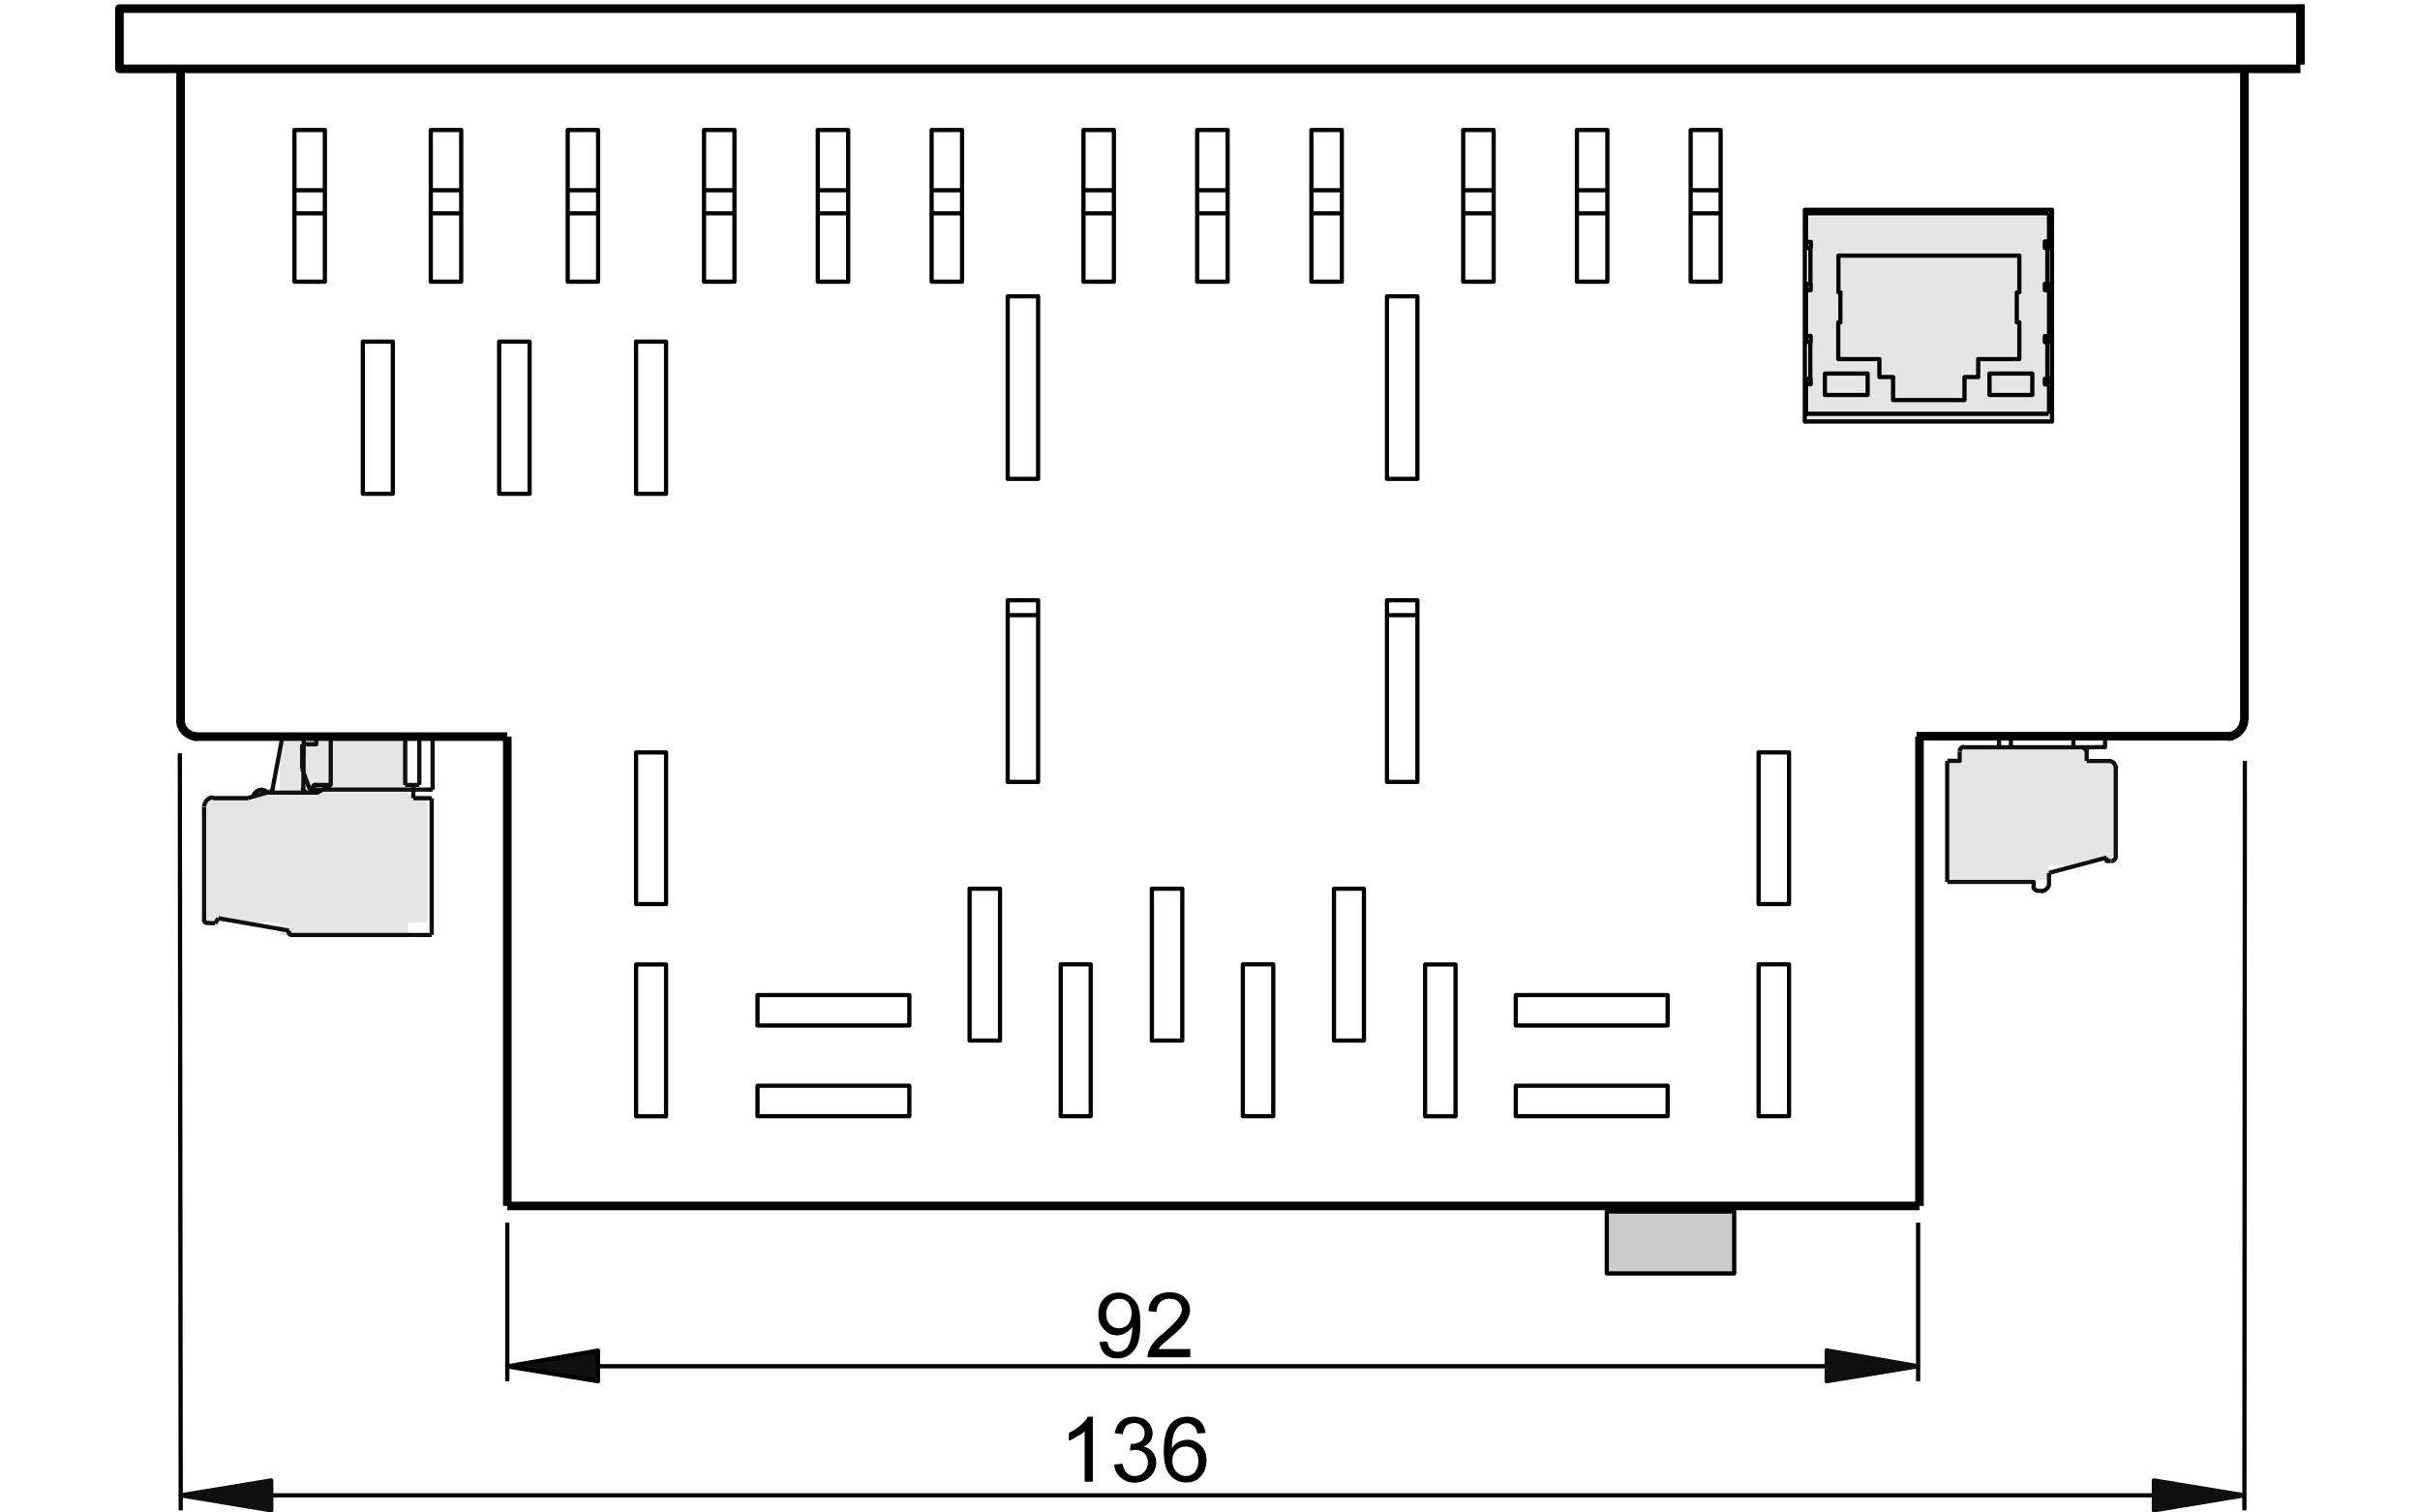 <?xml version="1.0" encoding="UTF-8"?>
<svg id="Ebene_1" xmlns="http://www.w3.org/2000/svg" version="1.1" viewBox="0 0 145.36 100.41" width="1600" height="1000">
  <!-- Generator: Adobe Illustrator 29.7.0, SVG Export Plug-In . SVG Version: 2.1.1 Build 138)  -->
  <defs>
    <style>
      .st0 {
        stroke: #0f0f0f;
      }

      .st0, .st1 {
        stroke-width: .28px;
      }

      .st0, .st1, .st2 {
        fill: none;
        stroke-linejoin: round;
      }

      .st1, .st2 {
        stroke: #000;
      }

      .st2 {
        stroke-width: .57px;
      }

      .st3 {
        fill: #e5e5e5;
      }

      .st3, .st4, .st5, .st6 {
        fill-rule: evenodd;
      }

      .st4 {
        fill: #cbcbcb;
      }

      .st6 {
        fill: #0f0f0f;
      }
    </style>
  </defs>
  <path class="st5" d="M64.9,98.37h-.54v-3.35c-.11.11-.28.23-.51.34-.2.14-.37.23-.54.28v-.51c.28-.14.54-.31.77-.51.23-.2.4-.37.48-.57h.34v4.31h0Z"/>
  <path class="st5" d="M66.32,97.23l.54-.06c.06.28.17.51.31.62.11.14.31.2.51.2.26,0,.48-.08.62-.26.17-.17.26-.4.26-.65,0-.23-.08-.43-.23-.6-.17-.14-.37-.23-.6-.23-.11,0-.23.03-.37.06l.06-.45h.09c.2,0,.4-.06.57-.17.17-.11.26-.31.26-.54,0-.2-.06-.37-.2-.48-.11-.14-.28-.2-.48-.2s-.37.06-.51.17c-.14.14-.23.31-.26.57l-.54-.06c.06-.34.2-.62.43-.82.23-.2.51-.28.85-.28.23,0,.45.06.65.14.2.11.34.25.45.43.08.17.14.34.14.54s-.06.37-.14.51c-.11.14-.26.28-.45.37.26.06.45.17.6.37.14.17.23.4.23.68,0,.37-.14.68-.4.94-.28.26-.62.4-1.02.4s-.68-.11-.94-.34c-.26-.2-.4-.51-.43-.85h0Z"/>
  <path class="st5" d="M72.39,95.13l-.54.03c-.06-.2-.11-.37-.2-.45-.14-.14-.31-.23-.51-.23-.17,0-.34.06-.45.14-.17.11-.28.31-.4.54-.09.23-.14.57-.14.99.11-.2.28-.34.45-.43.2-.08.37-.14.6-.14.34,0,.62.14.88.4.26.25.37.57.37.99,0,.25-.06.51-.17.74-.11.23-.28.4-.48.54-.2.11-.43.17-.68.17-.45,0-.82-.17-1.08-.48-.28-.31-.43-.85-.43-1.59,0-.82.14-1.42.45-1.82.28-.31.65-.48,1.11-.48.34,0,.62.09.82.28.23.2.34.45.4.79h0ZM70.18,96.97c0,.17.03.34.11.51.08.17.2.28.34.37.11.08.28.14.45.14.23,0,.43-.08.6-.26.14-.2.23-.42.23-.74s-.09-.54-.23-.71c-.17-.17-.37-.25-.62-.25s-.45.08-.62.25c-.17.17-.26.4-.26.68h0Z"/>
  <polygon class="st3" points="132.78 53.87 132.78 57.07 121.74 57.07 121.74 50.63 132.78 50.63 132.78 53.87 132.78 53.87"/>
  <polygon class="st3" points="128.35 54.6 128.35 58.43 121.65 58.43 121.65 50.74 128.35 50.74 128.35 54.6 128.35 54.6"/>
  <polygon class="st3" points="130.74 53.61 130.74 57.44 122.53 57.44 122.53 49.75 130.74 49.75 130.74 53.61 130.74 53.61"/>
  <polygon class="st3" points="128.52 21.11 128.52 27.87 112.42 27.87 112.42 14.36 128.52 14.36 128.52 21.11 128.52 21.11"/>
  <polygon class="st3" points="19.45 55.57 19.45 62.1 10.93 62.1 10.93 49.01 19.45 49.01 19.45 55.57 19.45 55.57"/>
  <polygon class="st3" points="20.72 57.02 20.72 61.24 5.96 61.24 5.96 52.79 20.72 52.79 20.72 57.02 20.72 57.02"/>
  <path class="st0" d="M21.01,52.99v9.08M5.9,61.07v-7.49M21.01,62.07h-9.28M6.1,61.27l.54.03M6.1,61.27h-.06l-.03-.03h-.03v-.03h-.03v-.03h-.03v-.03h0l-.03-.03v-.03h0v-.03M11.53,61.78l-4.68-.82M11.75,62.07h-.09v-.03h-.06v-.03h-.03v-.03h-.03v-.03h0l-.03-.03v-.03h0v-.03M11.53,61.78v.08M6.84,60.96l-.2.34M13.74,52.42h5.96M6.5,52.99h2.33M5.9,53.55v-.06l.03-.06v-.06l.03-.06.03-.06.03-.03.03-.06.03-.03.06-.06.06-.03.03-.03.06-.03.06-.03h.17M12.49,52.3l.03-3.24M12.41,51.03v-1.62M14.31,48.9v3.21M10.45,52.36l.65-3.46M10.08,52.62h2.73M9.17,52.87l-.34.11M10.45,52.36v.03h0v.03l-.03.03h0v.03h-.03v.03h-.03v.03h-.03v.03h-.06v.03h-.03M10.08,52.62l.14-.03M9.17,52.87v-.06l.03-.03v-.03l.03-.06.03-.03.03-.03.03-.03.03-.03.03-.03.06-.03.03-.03h.03l.06-.03h.09l.06-.03.03.03h.14v.03h.03l.03.03h.03l.03.03h.03v.03h.03l.03.03v.03M10.08,52.62l-.91.26M13.12,52.3h0v.11l-.03.03v.03h-.03l-.03.03v.03l-.03.03h-.03l-.03.03h-.03l-.03.03h-.08M12.92,52.42l-.48-1.31-.03-.08M12.8,52.62h-.09l-.03-.03h-.03l-.03-.03h-.03l-.03-.03v-.03l-.03-.03h-.03v-.03l-.03-.03v-.11h0M12.8,52.62h.62l.88-.51h-.99M12.92,52.42h.82M13.12,52.3h0v-.03h0v-.03l.03-.03h0v-.03h.03v-.03h.03v-.03h.03l.03-.03h.06M12.41,49.41h.94v-.51M12.52,49.1l.17-.17M21.07,48.9v3.52M20.19,52.11v-3.21M19.25,52.11v-3.21M19.79,52.11h.4M19.79,52.99h1.22M21.07,52.42h-1.36M19.79,52.99v-.88h-.54M132.81,56.84v-2.16M121.62,50.52v8.03M128.38,57.95l3.83-1.02M127.36,58.86v-.31h-5.73M127.67,59.14h-.08l-.03-.03h-.03l-.03-.03h-.03l-.03-.03v-.03l-.03-.03h-.03v-.03l-.03-.03v-.08M127.67,59.14h.2M128.38,58.63h0v.11l-.03.06v.03l-.03.06-.03.03-.03.06-.03.03-.06.03-.03.03-.03.03-.06.03h-.06l-.03.03h-.11M128.38,58.66v-.71M132.21,56.93v.23h.28M132.81,56.84h0v.11l-.03.03v.03l-.03.03-.03.03h0l-.03.03-.03.03h-.03l-.03.03h-.08M130.22,49.61h-2.16M130,49.61h-1.16M122.45,49.89v.62h-.82M125.85,49.61h-3.12M122.45,49.86v-.06l.03-.03v-.03l.03-.03h0l.03-.03v-.03h.03l.03-.03h.03l.03-.03h.09M127.36,49.61h-1.45M126.17,49.61h-.31M127.36,49.61h.71-1.9M128.83,49.61h-.77M125.91,49.61h-.28M125.85,49.61v-.71M125.06,48.9v.71h.57M130.88,50.52v-.62M132.81,52.11v-1.11M132.3,50.52h.14l.06.03h.03l.06.03.03.03.03.03.06.03.03.06v.03l.03.06.03.03v.06l.03.03v.06M132.3,50.52h-1.42M132.81,54.69v-2.58M132.1,48.9v.6M130.59,49.61h-.6M130.76,49.61h-.54M130.59,49.61h.2M130.59,49.64h.09l.03.03h.03l.03.03v.03h.03l.03.03v.03h0l.03.03v.09M130.88,49.89v-.28h-.08M132.1,49.49v.11h-.65M132.1,49.49h0v.03h0v.03h0v.03h-.03v.03h-.06M131.45,49.61h-.68M130,49.61v-.71"/>
  <path class="st2" d="M145.07,4.57H.28V.57h144.79M145.07,4.29h0V.28h0M5.42,48.9h-.11l-.11-.03-.11-.03-.08-.03-.11-.06-.09-.06-.08-.06-.08-.06-.06-.08-.08-.09-.06-.08-.03-.11-.06-.09v-.11l-.03-.11v-.14M4.34,4.57v43.22M141.35,47.79V4.57M141.33,47.76v.14l-.03.11-.03.11-.03.09-.06.11-.06.08-.06.09-.08.08-.06.06-.08.06-.11.06-.08.06-.11.03-.08.03-.11.03h-.11"/>
  <path class="st1" d="M112.17,27.98h16.41v-14.05h-16.41v14.05h0ZM84.43,19.67v12.12h2.02v-12.12h-2.02ZM84.43,39.85v12.06h2.02v-12.06h-2.02ZM59.25,51.91h2.02v-12.06h-2.02v12.06h0ZM59.25,31.79h2.02v-12.12h-2.02v12.12h0ZM74.86,74.1h2.02v-10.08h-2.02v10.08h0ZM68.82,69.08h2.02v-10.08h-2.02v10.08h0ZM42.64,74.1h10.08v-2.02h-10.08v2.02h0ZM86.96,64.03v10.08h2.02v-10.08h-2.02ZM62.77,74.1h1.99v-10.08h-1.99v10.08h0ZM42.64,68.08h10.08v-2.02h-10.08v2.02h0ZM80.91,59v10.08h1.99v-10.08h-1.99ZM56.72,59v10.08h2.02v-10.08h-2.02ZM36.57,64.03h-1.99v10.08h1.99v-10.08h0ZM34.58,60.02h1.99v-10.07h-1.99v10.07h0ZM111.12,60.02v-10.07h-2.02v10.07h2.02ZM111.12,74.1v-10.08h-2.02v10.08h2.02ZM103.06,68.08v-2.02h-10.08v2.02h10.08ZM103.06,74.1v-2.02h-10.08v2.02h10.08ZM71.83,18.7h2.02v-10.07h-2.02v10.07h0ZM54.2,18.7h2.02v-10.07h-2.02v10.07h0ZM97.04,8.63v10.07h2.02v-10.07h-2.02ZM104.59,8.63v10.07h1.99v-10.07h-1.99ZM64.28,8.63v10.07h2.02v-10.07h-2.02ZM79.41,8.63v10.07h2.02v-10.07h-2.02ZM39.09,18.7h2.02v-10.07h-2.02v10.07h0ZM46.64,18.7h2.02v-10.07h-2.02v10.07h0ZM89.49,8.63v10.07h2.02v-10.07h-2.02ZM34.58,32.78h1.99v-10.1h-1.99v10.1h0ZM30.04,18.7h2.02v-10.07h-2.02v10.07h0ZM25.49,32.78h2.02v-10.1h-2.02v10.1h0ZM20.95,18.7h2.02v-10.07h-2.02v10.07h0ZM16.44,32.78h1.99v-10.1h-1.99v10.1h0ZM11.9,18.7h2.02v-10.07h-2.02v10.07h0ZM114.53,19.41v1.99h-.14v2.44h2.73v1.19h.91v1.53h4.74v-1.53h.91v-1.19h2.73v-2.44h-.17v-1.99h.17v-2.44h-12.01v2.44h.14ZM116.34,24.8h-2.84v1.42h2.84v-1.42h0ZM127.27,26.22v-1.42h-2.84v1.42h2.84ZM112.54,18.87v-2.41h.03v-.4h-.28M128.38,16.03h-.28v.43h.17v2.38h-.17v.43h.28M128.38,22.31h-.28v.4h.17v2.44h-.17v.37h.28M128.35,27.47h-16.1M112.28,25.51h.28v-.37h-.03v-2.44h.03v-.4h-.28M112.28,19.27h.28v-.43h-.03M128.35,14.16h-16.1M112.25,27.47v-1.93M112.25,16.06v-1.9M112.25,22.31v-3.01M128.38,22.31v-3.01M128.38,16.06v-1.9M128.38,27.47v-1.93M112.51,16.46h-.26v-.43M128.27,16.46h.11v-.43M112.51,18.84h-.26v.43M128.27,18.84h.11v.43M112.51,22.7h-.26v-.4M128.27,22.7h.11v-.4M128.27,25.14h.11v.37M112.51,25.14h-.26v.37M128.38,14.36h.2M112.2,14.36h.08M86.45,40.84h-2.02M61.24,40.84h-2.02M11.9,12.63h2.02M20.95,12.63h2.02M30.04,12.63h2.02M39.06,12.63h2.02M46.64,12.63h2.02M54.2,12.63h2.02M64.28,12.63h2.02M71.83,12.63h2.02M79.38,12.63h2.02M89.46,12.63h2.02M97.04,12.63h2.02M104.59,12.63h1.99M11.9,14.16h2.02M20.95,14.16h2.02M30.04,14.16h2.02M39.06,14.16h2.02M46.64,14.16h2.02M54.2,14.16h2.02M64.28,14.16h2.02M71.83,14.16h2.02M79.38,14.16h2.02M89.46,14.16h2.02M97.04,14.16h2.02M104.59,14.16h1.99M112.2,14.16h.08M128.38,14.16h.2M119.69,81.17v10.53M26.03,81.17v10.53M113.62,90.7H31.97"/>
  <polygon class="st6" points="113.62 91.7 113.62 89.65 119.69 90.7 113.62 91.7 113.62 91.7"/>
  <polygon class="st0" points="113.62 91.7 113.62 89.65 119.69 90.7 113.62 91.7 113.62 91.7"/>
  <polygon class="st6" points="32.05 91.7 32.05 89.65 26.03 90.7 32.05 91.7 32.05 91.7"/>
  <path class="st1" d="M32.05,91.7v-2.04l-6.02,1.05,6.02.99h0ZM141.38,50.52l-.03,49.75M4.29,50.01l.06,50.26M135.31,99.27H10.36"/>
  <polygon class="st6" points="135.34 100.27 135.34 98.28 141.35 99.27 135.34 100.27 135.34 100.27"/>
  <polygon class="st0" points="135.34 100.27 135.34 98.28 141.35 99.27 135.34 100.27 135.34 100.27"/>
  <polygon class="st6" points="10.36 100.27 10.36 98.28 4.34 99.27 10.36 100.27 10.36 100.27"/>
  <polygon class="st0" points="10.36 100.27 10.36 98.28 4.34 99.27 10.36 100.27 10.36 100.27"/>
  <path class="st2" d="M140.62,48.87h-21.04M119.78,80.06H26.03M119.78,80.06v-31.16M26.03,80.06v-31.16M26.03,48.9H5.25"/>
  <path class="st5" d="M65.33,89.09l.54-.03c.03.23.11.43.23.51.11.11.28.17.45.17s.31-.03.43-.11c.11-.08.23-.17.28-.31.06-.11.14-.28.17-.48.06-.23.09-.45.09-.65v-.11c-.11.17-.26.31-.43.4-.17.11-.37.17-.57.17-.34,0-.65-.14-.88-.4-.26-.26-.37-.57-.37-.99s.11-.79.37-1.05c.26-.26.57-.4.97-.4.28,0,.51.08.74.23.23.14.43.37.54.62.11.28.17.68.17,1.22s-.06.99-.17,1.31c-.11.31-.31.57-.54.74-.23.17-.51.25-.82.25-.34,0-.6-.08-.82-.28-.2-.2-.31-.45-.37-.79h0ZM67.48,87.21c0-.31-.09-.54-.23-.74-.17-.17-.34-.25-.6-.25-.23,0-.43.08-.6.28-.17.2-.26.45-.26.74s.09.51.23.68c.17.17.37.26.62.26.23,0,.43-.08.6-.26.14-.17.23-.4.23-.71h0Z"/>
  <path class="st5" d="M71.37,89.57v.54h-2.84c0-.14.03-.26.06-.37.09-.23.17-.4.34-.6.14-.2.37-.43.68-.65.45-.4.77-.71.94-.94.17-.2.26-.42.26-.62s-.08-.37-.23-.51c-.14-.14-.34-.2-.6-.2s-.45.08-.62.23c-.14.17-.23.37-.23.65l-.54-.06c.03-.4.17-.71.43-.94.23-.2.57-.31.97-.31.43,0,.77.11.99.34.26.23.37.51.37.85,0,.17-.03.34-.11.48-.06.17-.17.34-.34.54-.14.17-.4.43-.79.74-.31.26-.51.45-.62.54-.09.08-.17.2-.23.28h2.13Z"/>
  <polygon class="st4" points="107.48 82.5 107.48 84.54 99.02 84.54 99.02 80.43 107.48 80.43 107.48 82.5 107.48 82.5"/>
  <polygon class="st1" points="107.48 82.5 107.48 84.54 99.02 84.54 99.02 80.43 107.48 80.43 107.48 82.5 107.48 82.5"/>
</svg>